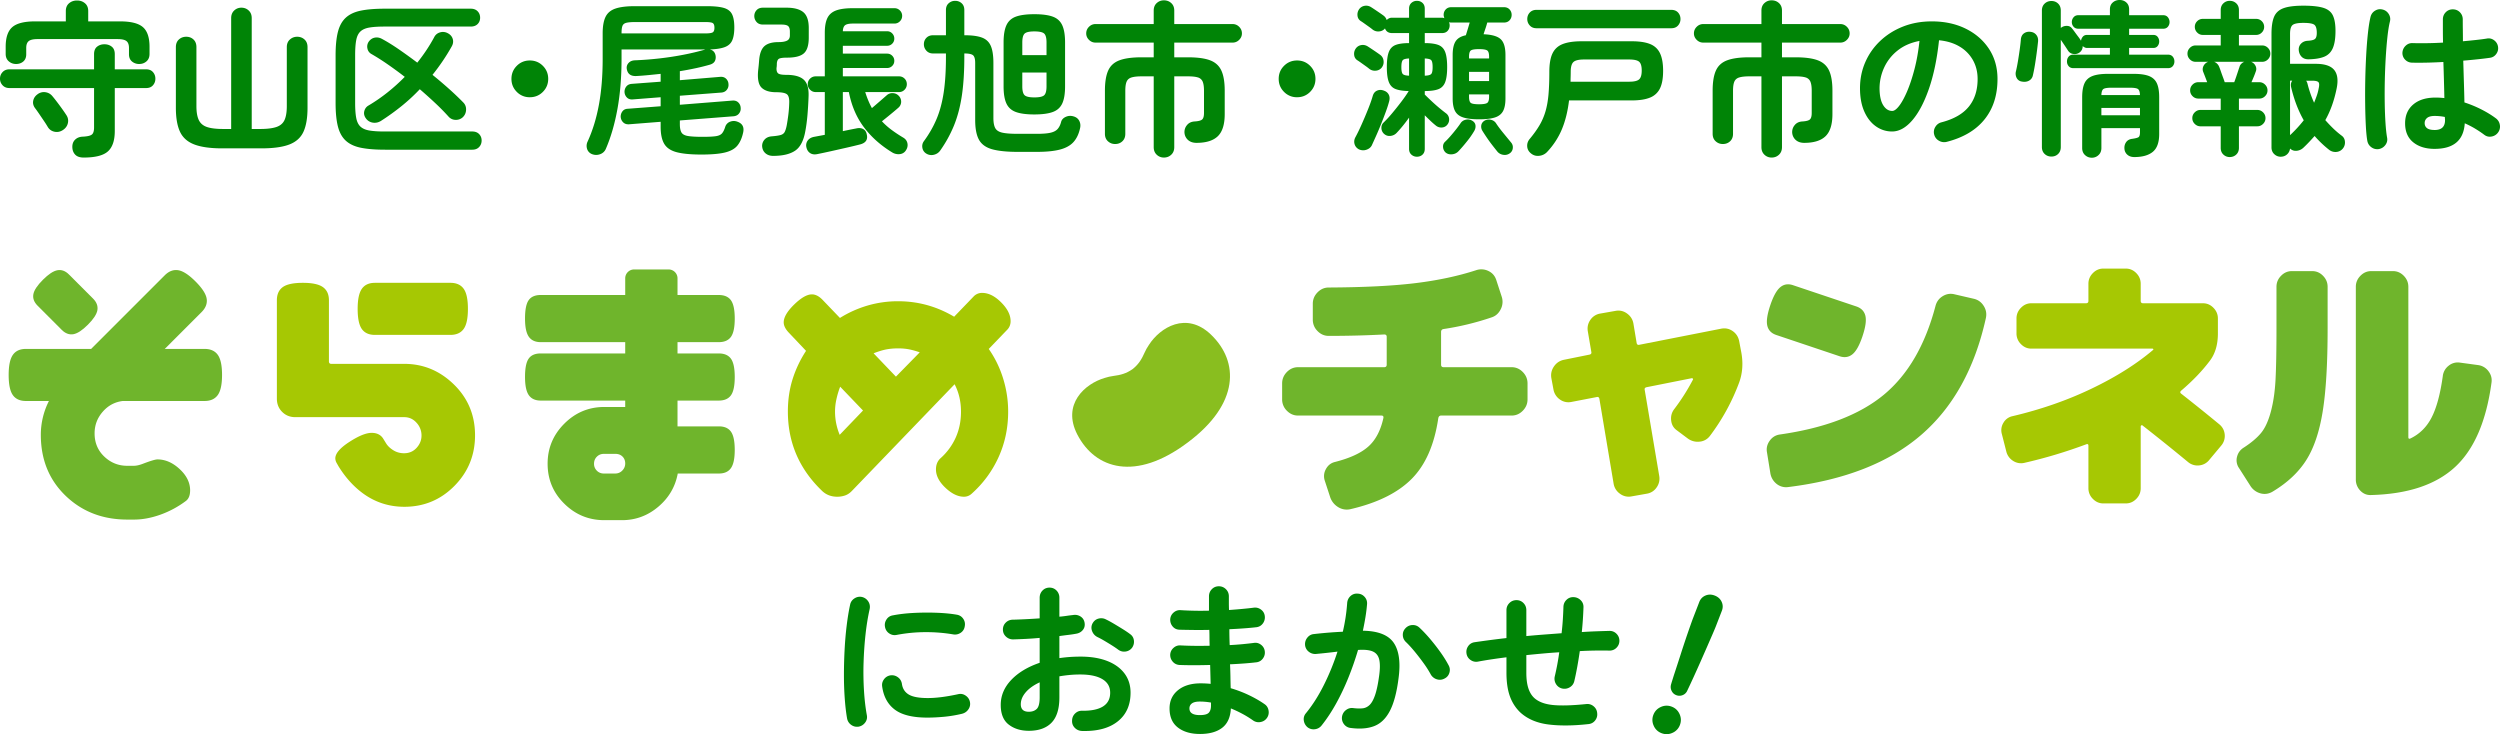 <svg id="_レイヤー_2" data-name="レイヤー 2" xmlns="http://www.w3.org/2000/svg" viewBox="0 0 299.267 87.883"><defs><style>.cls-3{fill:#6fb52c}.cls-4{fill:#a6c803}</style></defs><g id="_レイヤー_1-2" data-name="レイヤー 1"><path d="M10.02 18.86c-.454 0-.79-.113-1.01-.34-.22-.227-.336-.52-.35-.88-.014-.387.097-.693.33-.92.234-.227.536-.347.91-.36.547-.027.91-.11 1.09-.25.18-.14.27-.423.27-.85v-4.72H1.12c-.333 0-.603-.11-.81-.33C.105 9.99 0 9.727 0 9.42s.104-.57.31-.79c.207-.22.477-.33.81-.33h10.14V6.48c0-.4.12-.697.36-.89s.533-.29.88-.29.64.096.88.29c.24.193.36.49.36.89V8.3h3.76c.347 0 .617.11.81.33.193.22.29.483.29.79s-.097.57-.29.79c-.193.22-.463.33-.81.33h-3.76v5.14c0 1.133-.273 1.947-.82 2.44s-1.513.74-2.9.74zm-8.1-11.2c-.333 0-.623-.106-.87-.32-.246-.213-.37-.507-.37-.88V5.6c0-1.107.263-1.89.79-2.35.527-.46 1.437-.69 2.73-.69h3.68V1.32c0-.4.13-.71.39-.93.26-.22.577-.33.95-.33.374 0 .69.11.95.33.26.22.39.53.39.93v1.24h3.82c1.294 0 2.203.23 2.73.69.527.46.79 1.243.79 2.35v.86c0 .373-.12.667-.36.88-.24.214-.533.32-.88.32a1.3 1.3 0 01-.86-.3c-.24-.2-.36-.487-.36-.86v-.76c0-.386-.1-.66-.3-.82-.2-.16-.553-.24-1.06-.24H4.5c-.507 0-.86.08-1.06.24s-.3.434-.3.82v.76c0 .373-.117.66-.35.86-.233.2-.523.3-.87.3zm5.62 7.9c-.32.213-.656.284-1.01.21s-.623-.263-.81-.57a11.967 11.967 0 00-.45-.71l-.59-.87c-.2-.293-.367-.526-.5-.7-.2-.28-.267-.573-.2-.88.067-.307.24-.56.52-.76a1.24 1.24 0 01.95-.24c.34.054.616.214.83.48.147.173.326.4.54.68.213.28.42.56.62.84s.36.514.48.7c.214.307.283.633.21.98-.073.347-.27.627-.59.84zm19.072 2.2c-1.426 0-2.547-.156-3.36-.47-.813-.313-1.383-.823-1.709-1.53-.327-.706-.49-1.66-.49-2.86V5.64c0-.386.12-.69.36-.91.24-.22.532-.33.88-.33.347 0 .636.11.87.33.233.22.35.524.35.91v7.06c0 .707.092 1.26.28 1.66.186.4.51.68.97.84s1.11.24 1.95.24h.96V2.16c0-.373.12-.673.36-.9.24-.227.527-.34.86-.34.346 0 .64.113.88.34.24.227.36.527.36.9v13.28h1c.84 0 1.493-.08 1.96-.24s.79-.44.97-.84c.18-.4.27-.953.27-1.66V5.64c0-.386.123-.69.37-.91.246-.22.536-.33.87-.33.346 0 .64.11.88.33.24.22.36.524.36.91v7.26c0 1.2-.16 2.154-.48 2.86-.32.707-.88 1.217-1.68 1.53s-1.92.47-3.36.47h-4.68zm19.481.16c-1.16 0-2.12-.077-2.88-.23-.76-.154-1.363-.433-1.81-.84-.447-.407-.763-.973-.95-1.7-.187-.726-.28-1.67-.28-2.83V6.64c0-1.16.093-2.103.28-2.83.187-.727.503-1.293.95-1.7.447-.407 1.05-.686 1.81-.84s1.72-.23 2.88-.23h10.26c.346 0 .62.104.82.31.2.207.3.463.3.77s-.1.56-.3.76-.474.3-.82.3h-10.34c-.747 0-1.35.04-1.81.12s-.813.237-1.06.47-.414.577-.5 1.03c-.087.454-.13 1.054-.13 1.8v5.72c0 .747.043 1.347.13 1.8s.253.797.5 1.03.6.39 1.06.47 1.063.12 1.81.12h10.52c.346 0 .62.104.82.31.2.207.3.464.3.77s-.1.567-.3.78c-.2.213-.474.32-.82.32h-10.44zm-.5-3.44c-.307.187-.63.253-.97.2a1.23 1.23 0 01-.83-.52c-.2-.28-.26-.57-.18-.87.08-.3.253-.523.52-.67.786-.467 1.543-.99 2.27-1.57s1.41-1.196 2.05-1.85a47.61 47.61 0 00-2.09-1.53 26.842 26.842 0 00-1.91-1.21.947.947 0 01-.47-.66 1.02 1.02 0 01.15-.8c.186-.267.423-.43.71-.49.286-.06.57-.017.85.13.626.334 1.303.75 2.03 1.25s1.47 1.037 2.23 1.61c.786-.986 1.46-2 2.02-3.04.146-.293.377-.486.69-.58a1.2 1.2 0 01.91.08c.32.16.527.39.62.69.093.3.053.604-.12.91a24.852 24.852 0 01-2.3 3.4 52.2 52.2 0 011.99 1.69 35.017 35.017 0 011.69 1.61c.24.24.353.537.34.89-.014.354-.147.65-.4.89a1.2 1.2 0 01-.85.31 1.13 1.13 0 01-.83-.37 26.655 26.655 0 00-1.57-1.6 57.502 57.502 0 00-1.89-1.7 21.999 21.999 0 01-2.21 2.04 28.176 28.176 0 01-2.45 1.76zm17.831-2.84a2.12 2.12 0 01-1.56-.64c-.427-.427-.64-.946-.64-1.56s.213-1.133.64-1.56c.426-.427.947-.64 1.56-.64s1.133.213 1.56.64.64.947.64 1.56-.214 1.133-.64 1.56-.947.64-1.56.64zm20.539 6.86c-1.267 0-2.254-.094-2.96-.28-.707-.187-1.204-.52-1.49-1-.287-.48-.43-1.166-.43-2.06v-.58l-3.8.3c-.28.014-.508-.063-.68-.23s-.274-.377-.3-.63a1.02 1.02 0 01.2-.68c.146-.2.36-.307.64-.32l3.94-.3v-1.08l-3.32.26c-.293.027-.528-.044-.7-.21a.99.99 0 01-.3-.63 1.015 1.015 0 01.2-.69c.146-.193.36-.303.64-.33l3.48-.26v-.94c-.494.054-.98.103-1.46.15s-.954.083-1.42.11c-.707.04-1.1-.26-1.18-.9a.818.818 0 01.23-.67c.18-.193.43-.297.75-.31.986-.04 1.977-.116 2.97-.23s1.946-.26 2.86-.44a30.54 30.54 0 002.49-.59.316.316 0 01.12-.04h-10.04v1.1c0 2.213-.164 4.22-.49 6.02-.327 1.8-.79 3.394-1.39 4.78a1.15 1.15 0 01-.69.64 1.34 1.34 0 01-.99-.02.988.988 0 01-.57-.63 1.196 1.196 0 01.07-.87c.6-1.306 1.05-2.773 1.35-4.4.3-1.627.45-3.453.45-5.48V4c0-.84.113-1.496.34-1.97s.62-.806 1.18-1c.56-.193 1.333-.29 2.32-.29h8.64c.88 0 1.557.07 2.03.21.473.14.8.394.98.76.18.367.27.89.27 1.57 0 .64-.08 1.15-.24 1.53-.16.38-.454.654-.88.82-.427.167-1.034.264-1.82.29.333.067.553.26.66.58.08.267.073.517-.02.75s-.3.396-.62.49a25.53 25.53 0 01-1.68.42 35.68 35.68 0 01-1.92.36V9.6l4.82-.4c.293-.026.53.047.71.22a.93.93 0 01.29.64c.027.253-.037.48-.19.68s-.37.314-.65.34l-4.98.38v1.08l6.28-.5c.293-.026.53.047.71.22a.93.93 0 01.29.64c.026.253-.037.48-.19.68s-.377.314-.67.34l-6.42.5v.44c0 .44.063.77.19.99.126.22.383.364.77.43s.967.1 1.74.1c.732 0 1.272-.026 1.62-.08.346-.053.593-.17.74-.35s.273-.443.38-.79a.963.963 0 01.6-.6c.293-.107.586-.1.88.02.6.227.813.68.64 1.36-.147.64-.38 1.147-.7 1.52-.32.373-.813.64-1.48.8s-1.6.24-2.8.24zM74.403 4h10.02c.467 0 .766-.043.9-.13.133-.087.2-.27.2-.55s-.064-.464-.19-.55c-.127-.086-.424-.13-.89-.13h-8.42c-.467 0-.817.03-1.05.09-.234.06-.387.183-.46.37-.074.187-.11.473-.11.86V4zm18.151 14.66c-.373 0-.68-.103-.92-.31-.24-.206-.373-.484-.4-.83a1.105 1.105 0 01.29-.81c.206-.233.497-.363.87-.39.48-.04.834-.093 1.06-.16s.387-.19.48-.37c.093-.18.173-.436.24-.77.066-.36.13-.773.19-1.24.06-.467.097-.94.11-1.42.027-.547-.064-.903-.27-1.07-.207-.167-.637-.25-1.29-.25-.787 0-1.367-.18-1.74-.54s-.514-1.047-.42-2.06a23.773 23.773 0 00.12-1.24c.066-.8.28-1.36.64-1.68.36-.32.926-.48 1.7-.48.427 0 .757-.057.99-.17s.35-.323.35-.63v-.46c0-.32-.07-.54-.21-.66-.14-.12-.404-.18-.79-.18h-2.22c-.333 0-.59-.103-.77-.31-.18-.206-.27-.443-.27-.71s.09-.5.27-.7c.18-.2.437-.3.77-.3h2.82c.907 0 1.576.18 2.01.54s.65.993.65 1.9V4.5c0 .907-.193 1.533-.58 1.88s-1.053.52-2 .52c-.454 0-.767.037-.94.11s-.273.263-.3.57c0 .107-.004.207-.01.3-.006.094-.017.18-.03.26-.014.307.05.52.19.64s.47.18.99.18c.96 0 1.65.19 2.07.57s.616 1.024.59 1.93a44.29 44.29 0 01-.13 2.25c-.06.714-.143 1.357-.25 1.93-.2 1.173-.606 1.97-1.22 2.39s-1.494.63-2.64.63zm5.32-.22c-.36.08-.657.043-.89-.11-.233-.153-.383-.384-.45-.69a.975.975 0 01.15-.81c.167-.233.423-.383.77-.45l1.28-.24v-5.12h-1.1c-.253 0-.474-.093-.66-.28s-.28-.407-.28-.66c0-.267.093-.49.28-.67s.407-.27.66-.27h1.1V3.92c0-.733.1-1.314.3-1.74.2-.426.543-.733 1.03-.92.487-.187 1.17-.28 2.05-.28h4.96c.253 0 .47.09.65.27.18.18.27.396.27.65 0 .253-.09.47-.27.65a.883.883 0 01-.65.27h-4.96c-.454 0-.766.064-.94.19-.173.127-.267.37-.28.73h5.3c.24 0 .443.087.61.26.167.174.25.38.25.62s-.083.443-.25.61a.833.833 0 01-.61.25h-5.3v.94h5.3c.24 0 .443.084.61.25.167.167.25.37.25.61s-.083.444-.25.61a.829.829 0 01-.61.25h-5.3v1h6.74c.253 0 .47.09.65.27s.27.403.27.67c0 .253-.09.474-.27.66s-.397.28-.65.28h-4.06c.107.347.227.68.36 1 .133.32.28.626.44.92.267-.226.576-.493.93-.8l.85-.74a.989.989 0 01.75-.25c.286.02.523.137.71.35a.989.989 0 01.26.72.94.94 0 01-.34.68c-.134.12-.32.28-.56.48-.24.2-.484.4-.73.6l-.67.54c.347.374.737.72 1.17 1.04.433.32.897.627 1.39.92.266.16.43.383.49.67.06.287.003.563-.17.83a.956.956 0 01-.75.47 1.416 1.416 0 01-.91-.21c-1.36-.827-2.483-1.827-3.37-3s-1.49-2.58-1.81-4.22h-.72v4.68a57.143 57.143 0 011.58-.32c.346-.08.633-.057.86.07s.366.337.42.63c.16.64-.12 1.047-.84 1.22-.413.106-.927.23-1.54.37s-1.233.28-1.86.42c-.627.14-1.173.257-1.64.35zm13.002-.06a.977.977 0 01-.46-.68c-.054-.294.007-.56.18-.8.627-.853 1.133-1.74 1.52-2.66s.67-1.976.85-3.17.27-2.61.27-4.25V6.4h-1.54c-.334 0-.6-.11-.8-.33-.2-.22-.3-.476-.3-.77 0-.307.1-.563.3-.77.2-.207.466-.31.8-.31h1.54V1.2c0-.346.11-.617.33-.81.22-.193.476-.29.77-.29.307 0 .566.097.78.29.213.193.32.464.32.81v3.02h.04c.88 0 1.57.093 2.07.28s.853.52 1.06 1c.207.48.31 1.16.31 2.04v6.58c0 .533.073.937.22 1.21s.43.457.85.55c.42.094 1.036.14 1.85.14h2.28c.706 0 1.25-.043 1.63-.13.38-.086.663-.233.85-.44s.327-.483.42-.83c.066-.28.253-.49.56-.63.307-.14.626-.157.96-.05.307.093.527.27.66.53s.166.544.1.85c-.147.694-.407 1.25-.78 1.67s-.913.723-1.62.91c-.707.187-1.633.28-2.78.28h-2.28c-1.294 0-2.314-.104-3.06-.31-.747-.207-1.273-.584-1.58-1.13-.307-.547-.46-1.34-.46-2.38V7.54c0-.467-.084-.773-.25-.92-.167-.146-.51-.22-1.03-.22h-.02v.42c0 1.786-.1 3.34-.3 4.66-.2 1.32-.514 2.503-.94 3.55a15.045 15.045 0 01-1.66 3.01c-.187.253-.44.417-.76.49a1.16 1.16 0 01-.9-.15zm12.94-4.68c-.933 0-1.667-.096-2.2-.29-.534-.193-.914-.533-1.14-1.02-.227-.487-.34-1.17-.34-2.05V5.08c0-.88.113-1.566.34-2.06s.606-.836 1.14-1.03c.533-.193 1.267-.29 2.2-.29.933 0 1.666.097 2.2.29s.913.537 1.14 1.03c.227.494.34 1.18.34 2.06v5.26c0 .88-.113 1.563-.34 2.05-.227.487-.607.827-1.14 1.02s-1.267.29-2.2.29zm-1.44-7.1h2.9V5.08c0-.52-.09-.87-.27-1.05-.18-.18-.577-.27-1.19-.27-.6 0-.99.09-1.17.27-.18.18-.27.53-.27 1.05V6.6zm1.44 5.06c.613 0 1.01-.09 1.19-.27.18-.18.27-.53.27-1.05V8.68h-2.9v1.66c0 .52.09.87.27 1.05.18.18.57.27 1.17.27zm15.511 7.2a1.21 1.21 0 01-.86-.34c-.24-.227-.36-.527-.36-.9V9.14h-1.46c-.507 0-.904.044-1.19.13-.287.086-.483.253-.59.5-.107.247-.16.61-.16 1.09v5.16c0 .374-.117.67-.35.89s-.524.33-.87.33c-.334 0-.62-.11-.86-.33-.24-.22-.36-.516-.36-.89v-5.16c0-1.027.13-1.83.39-2.41.26-.58.71-.99 1.35-1.23.64-.24 1.52-.36 2.64-.36h1.46V5.1h-6.96c-.307 0-.57-.11-.79-.33-.22-.22-.33-.476-.33-.77 0-.307.11-.57.33-.79.22-.22.483-.33.79-.33h6.96V1.26c0-.373.12-.67.36-.89s.526-.33.86-.33c.346 0 .64.11.88.33.24.22.36.517.36.89v1.62h6.98c.307 0 .57.11.79.33.22.22.33.483.33.79 0 .294-.11.55-.33.77-.22.22-.483.33-.79.33h-6.98v1.76h1.64c1.133 0 2.017.12 2.65.36s1.082.65 1.35 1.23c.267.58.4 1.383.4 2.41v2.8c0 1.227-.274 2.107-.82 2.64-.547.533-1.4.8-2.56.8-.414 0-.75-.113-1.01-.34a1.28 1.28 0 01-.13-1.78c.213-.266.513-.413.9-.44.466-.026.773-.106.92-.24.147-.133.22-.393.22-.78v-2.66c0-.48-.054-.843-.16-1.09a.875.875 0 00-.57-.5c-.274-.086-.67-.13-1.19-.13h-1.64v8.48c0 .373-.12.673-.36.9-.24.227-.534.34-.88.34zm15.942-7.22a2.12 2.12 0 01-1.56-.64c-.428-.427-.64-.946-.64-1.56s.212-1.133.64-1.56c.426-.427.946-.64 1.56-.64s1.132.213 1.56.64.64.947.64 1.56-.214 1.133-.64 1.56-.947.64-1.56.64zm8.645-3.4a6.703 6.703 0 00-.42-.32l-.56-.4a10.16 10.16 0 00-.44-.3.834.834 0 01-.39-.63 1.089 1.089 0 01.17-.75c.16-.24.38-.387.66-.44.28-.053.546 0 .8.16a44.103 44.103 0 011.05.7c.194.134.343.24.45.32.227.174.357.41.39.71s-.043.57-.23.81a.976.976 0 01-.7.36 1.078 1.078 0 01-.78-.22zm-1.24 9.64c-.267-.147-.44-.354-.52-.62s-.053-.533.08-.8c.24-.44.494-.96.76-1.56.267-.6.524-1.207.77-1.82.247-.613.437-1.153.57-1.62.094-.307.27-.513.53-.62.26-.107.536-.1.83.02.253.093.437.25.55.47s.13.483.05.79c-.093.36-.227.776-.4 1.25-.173.474-.36.96-.56 1.46s-.4.974-.6 1.42c-.2.447-.374.83-.52 1.15-.12.24-.33.413-.63.52s-.604.093-.91-.04zm6.94.88c-.254 0-.473-.083-.66-.25s-.28-.397-.28-.69v-3.74c-.493.693-.986 1.3-1.48 1.82-.2.213-.45.337-.75.37s-.563-.056-.79-.27c-.186-.187-.283-.413-.29-.68s.083-.487.27-.66a13.73 13.73 0 001.02-1.11c.373-.446.74-.906 1.1-1.38.36-.473.653-.897.88-1.27-.666-.013-1.19-.093-1.57-.24s-.65-.427-.81-.84-.24-1.007-.24-1.78c0-.8.08-1.406.24-1.82.16-.413.433-.693.82-.84.387-.147.92-.22 1.6-.22v-1.2h-2.02c-.44 0-.726-.187-.86-.56a.974.974 0 01-.7.36 1.072 1.072 0 01-.78-.22 6.703 6.703 0 00-.42-.32l-.56-.4a8.76 8.76 0 00-.44-.3.836.836 0 01-.39-.63 1.1 1.1 0 01.17-.75.99.99 0 01.66-.44c.28-.053.547 0 .8.16.107.067.26.167.46.3.2.134.397.267.59.4.193.133.343.24.45.32.174.134.294.307.36.52.187-.186.394-.28.62-.28h2.06V1.04c0-.293.094-.523.28-.69a.96.96 0 01.66-.25c.267 0 .49.084.67.25.18.167.27.397.27.69v1.08h2.06c.107 0 .2.02.28.06a2.127 2.127 0 00-.05-.2.715.715 0 01-.03-.2c0-.253.083-.47.25-.65.166-.18.39-.27.67-.27h6.3c.28 0 .503.09.67.27s.25.397.25.65-.083.47-.25.65c-.167.18-.39.27-.67.27h-2a8.879 8.879 0 01-.21.7c-.087.253-.163.487-.23.7.987.04 1.67.237 2.05.59s.57.984.57 1.89v5.2c0 .654-.097 1.16-.29 1.52-.194.36-.517.613-.97.76-.453.147-1.087.22-1.9.22-.8 0-1.43-.073-1.89-.22-.46-.147-.787-.4-.98-.76-.193-.36-.29-.866-.29-1.52v-5.2c0-.72.117-1.263.35-1.63s.644-.61 1.23-.73a79.237 79.237 0 00.46-1.52h-2.2a.85.85 0 01-.14-.01 1.893 1.893 0 01-.14-.03c.054.107.08.234.08.38 0 .254-.08.47-.24.65-.16.18-.387.27-.68.27h-2.06v1.2c.693 0 1.233.073 1.62.22.387.147.66.427.82.84.16.414.24 1.02.24 1.82 0 .787-.08 1.387-.24 1.8-.16.414-.433.693-.82.84-.387.147-.927.22-1.62.22v.42c.24.24.516.507.83.8s.627.57.94.83.57.463.77.61a.9.9 0 01.37.63.943.943 0 01-.19.71.878.878 0 01-.64.36 1.009 1.009 0 01-.74-.22 9.044 9.044 0 01-.63-.55c-.233-.22-.47-.45-.71-.69v4.02c0 .293-.09.523-.27.69s-.403.25-.67.25zm-.94-9.7V7c-.387.014-.637.08-.75.2s-.17.4-.17.84c0 .427.057.7.17.82s.363.187.75.2zm1.88 0c.4-.013.657-.08.77-.2s.17-.393.17-.82c0-.44-.057-.72-.17-.84s-.37-.186-.77-.2v2.06zm2.5 9.2a.953.953 0 01-.31-.65c-.02-.26.064-.477.25-.65s.397-.393.63-.66c.233-.267.46-.54.68-.82.22-.28.397-.52.53-.72.146-.227.356-.37.63-.43s.523-.023.75.11c.24.133.377.317.41.55s-.017.463-.15.69a9.875 9.875 0 01-.88 1.26 17.66 17.66 0 01-1 1.16c-.2.213-.453.337-.76.37s-.566-.036-.78-.21zm2.8-11.26h2.4v-.22c0-.4-.08-.65-.24-.75-.16-.1-.48-.15-.96-.15-.493 0-.817.05-.97.15-.153.1-.23.35-.23.75V7zm0 2.7h2.4V8.6h-2.4v1.1zm1.2 2.78c.48 0 .8-.05.96-.15.16-.1.24-.35.24-.75v-.28h-2.4v.28c0 .4.077.65.23.75s.477.15.97.15zm3.72 5.84a1.017 1.017 0 01-.76.22 1.121 1.121 0 01-.74-.36c-.173-.213-.377-.47-.61-.77s-.457-.606-.67-.92-.393-.59-.54-.83a.953.953 0 01-.13-.69c.047-.233.19-.416.43-.55.24-.12.493-.143.76-.07a.967.967 0 01.6.45c.2.306.48.68.84 1.12.36.44.667.813.92 1.12.173.2.247.427.22.68a.841.841 0 01-.32.6zm2.492.04c-.28-.227-.43-.506-.45-.84-.02-.333.083-.633.31-.9.467-.56.853-1.1 1.16-1.62.307-.52.546-1.076.72-1.67.173-.593.293-1.27.36-2.03.067-.76.1-1.66.1-2.7 0-.947.127-1.683.38-2.21.253-.527.663-.9 1.23-1.12.567-.22 1.317-.33 2.25-.33h6.02c.906 0 1.633.11 2.18.33.546.22.943.59 1.19 1.11.247.52.37 1.22.37 2.1 0 .88-.123 1.577-.37 2.09a2.21 2.21 0 01-1.19 1.11c-.547.227-1.274.34-2.18.34h-7.52c-.16 1.32-.447 2.473-.86 3.46a8.987 8.987 0 01-1.74 2.68 1.49 1.49 0 01-.96.49c-.387.046-.72-.05-1-.29zm.66-14.98c-.333 0-.6-.11-.8-.33-.2-.22-.3-.477-.3-.77 0-.306.1-.566.3-.78.2-.213.467-.32.8-.32h16.14c.346 0 .617.107.81.32.193.214.29.474.29.78 0 .293-.097.55-.29.77-.193.22-.464.33-.81.33h-16.14zm4.08 6.4h7.02c.586 0 .983-.093 1.19-.28s.31-.54.31-1.06-.103-.87-.31-1.05c-.207-.18-.604-.27-1.19-.27h-5.4c-.627 0-1.05.1-1.27.3-.22.2-.33.594-.33 1.18 0 .2-.004.4-.01.6s-.01.394-.01.58zm24.069 9.08a1.21 1.21 0 01-.86-.34c-.24-.227-.36-.527-.36-.9V9.14h-1.46c-.507 0-.904.044-1.19.13-.287.086-.483.253-.59.5-.107.247-.16.61-.16 1.09v5.16c0 .374-.117.67-.35.89s-.524.33-.87.33c-.334 0-.62-.11-.86-.33-.24-.22-.36-.516-.36-.89v-5.16c0-1.027.13-1.83.39-2.41.26-.58.71-.99 1.35-1.23.64-.24 1.52-.36 2.64-.36h1.46V5.1h-6.96c-.307 0-.57-.11-.79-.33-.22-.22-.33-.476-.33-.77 0-.307.11-.57.33-.79.22-.22.483-.33.79-.33h6.96V1.26c0-.373.12-.67.36-.89s.526-.33.86-.33c.346 0 .64.11.88.33.24.22.36.517.36.89v1.62h6.98c.307 0 .57.11.79.33.22.22.33.483.33.79 0 .294-.11.55-.33.77-.22.22-.483.33-.79.33h-6.98v1.76h1.64c1.133 0 2.017.12 2.65.36s1.083.65 1.35 1.23c.267.58.4 1.383.4 2.41v2.8c0 1.227-.274 2.107-.82 2.64-.547.533-1.4.8-2.56.8-.413 0-.75-.113-1.01-.34a1.28 1.28 0 01-.13-1.78c.213-.266.513-.413.9-.44.466-.026.773-.106.92-.24.147-.133.22-.393.22-.78v-2.66c0-.48-.054-.843-.16-1.09a.875.875 0 00-.57-.5c-.274-.086-.67-.13-1.19-.13h-1.64v8.48c0 .373-.12.673-.36.9-.24.227-.534.34-.88.34zm20.959-1.88a1.22 1.22 0 01-.94-.14 1.156 1.156 0 01-.56-.74 1.15 1.15 0 01.14-.91c.174-.287.42-.47.74-.55 1.48-.386 2.57-1.013 3.27-1.88.7-.866 1.05-1.966 1.05-3.3 0-.84-.186-1.593-.56-2.26a4.359 4.359 0 00-1.589-1.62c-.688-.413-1.51-.667-2.47-.76-.24 2.24-.644 4.177-1.21 5.81-.567 1.634-1.234 2.893-2 3.78s-1.57 1.33-2.41 1.33a3.294 3.294 0 01-1.94-.62c-.587-.413-1.05-1.007-1.39-1.78-.34-.773-.51-1.7-.51-2.78 0-1.107.21-2.143.63-3.11s1.016-1.816 1.79-2.55 1.683-1.306 2.73-1.72c1.047-.413 2.196-.62 3.45-.62 1.52 0 2.87.29 4.05.87s2.11 1.387 2.79 2.42c.68 1.034 1.02 2.237 1.02 3.61 0 1.934-.517 3.544-1.55 4.83-1.034 1.287-2.544 2.184-4.53 2.69zm-6.52-3.7c.24 0 .517-.203.83-.61.313-.406.63-.983.95-1.73.32-.747.613-1.63.88-2.65s.467-2.15.6-3.39c-1.04.2-1.913.583-2.62 1.15a5.545 5.545 0 00-1.6 2.02 6.007 6.007 0 00-.56 2.45c0 .907.144 1.593.43 2.06.287.467.65.7 1.09.7zm15.496-3.52a.803.803 0 01-.6-.43 1.119 1.119 0 01-.1-.75c.08-.32.16-.717.24-1.19.08-.473.154-.95.22-1.43.067-.48.114-.887.14-1.22.027-.346.157-.6.39-.76.234-.16.51-.213.83-.16.267.04.48.163.64.37.16.206.227.463.2.77a51.154 51.154 0 01-.38 2.84c-.08.48-.16.887-.24 1.22a.92.92 0 01-.47.64c-.246.134-.536.167-.87.1zm3.56 8.98c-.319 0-.59-.103-.81-.31-.219-.206-.33-.484-.33-.83V1.26c0-.347.111-.623.33-.83.22-.206.491-.31.81-.31.32 0 .587.104.8.31.214.207.32.483.32.83v2.08c.014 0 .034-.013.061-.04a1.1 1.1 0 01.7-.2.72.72 0 01.58.3c.08.093.19.237.33.43s.283.387.43.58c.146.194.253.35.32.47.026-.187.1-.35.22-.49s.286-.21.5-.21h2.74v-.74h-3.78c-.24 0-.43-.08-.57-.24s-.21-.346-.21-.56c0-.213.07-.403.21-.57s.33-.25.57-.25h3.78v-.7c0-.347.113-.62.34-.82s.5-.3.82-.3.59.1.81.3c.22.2.33.473.33.82v.7h4.08c.24 0 .426.083.56.25a.89.89 0 01.2.57c0 .214-.067.4-.2.56-.134.16-.32.24-.56.24h-4.08v.74h2.9c.226 0 .4.08.52.24.12.16.18.34.18.54s-.06.38-.18.54c-.12.16-.294.24-.52.24h-2.9v.8h4.64c.253 0 .446.08.58.24.133.16.2.354.2.58a.85.85 0 01-.2.56c-.134.16-.327.24-.58.24h-11.3c-.254 0-.447-.08-.58-.24a.846.846 0 01-.2-.56c0-.226.066-.42.2-.58.133-.16.326-.24.58-.24h4.36v-.8h-2.74a.596.596 0 01-.29-.07 1.566 1.566 0 01-.23-.15.898.898 0 01-.4.78c-.214.147-.454.2-.72.16s-.474-.166-.62-.38c-.093-.146-.227-.35-.4-.61-.174-.26-.334-.496-.48-.71V17.6c0 .346-.107.624-.32.83-.214.207-.48.31-.8.31zm4.84.14c-.32 0-.593-.107-.82-.32-.227-.213-.339-.494-.339-.84v-6.08c0-.693.09-1.244.27-1.65.18-.407.493-.7.94-.88.446-.18 1.07-.27 1.87-.27h3.08c.8 0 1.42.09 1.86.27.44.18.75.473.93.88.18.406.27.957.27 1.65v4.4c0 1-.254 1.71-.76 2.13-.507.42-1.247.63-2.22.63-.334 0-.607-.09-.82-.27a1.01 1.01 0 01-.36-.71c-.027-.307.04-.573.2-.8s.4-.36.72-.4c.373-.053.623-.116.75-.19.126-.074.19-.27.19-.59v-.5h-4.62v2.38c0 .346-.113.627-.34.84a1.13 1.13 0 01-.8.32zm1.14-7.5h4.62c-.013-.387-.097-.63-.25-.73-.152-.1-.477-.15-.97-.15h-2.18c-.493 0-.816.05-.97.15-.153.1-.237.343-.25.73zm0 2.42h4.62v-.88h-4.62v.88zm15.364 5c-.293 0-.547-.1-.76-.3s-.319-.467-.319-.8v-2.58h-2.42c-.268 0-.497-.097-.69-.29s-.29-.423-.29-.69c0-.267.096-.496.29-.69s.422-.29.689-.29h2.42V11.8h-2.68a.94.94 0 01-.69-.29c-.193-.193-.29-.423-.29-.69s.097-.497.29-.69a.94.94 0 01.69-.29h1.06c-.093-.253-.187-.5-.28-.74l-.18-.46a.843.843 0 01.02-.74.982.982 0 01.561-.5h-1.5c-.268 0-.497-.096-.69-.29s-.29-.423-.29-.69.096-.496.29-.69.422-.29.69-.29h3V4.18h-2.14a.91.91 0 01-.68-.29.93.93 0 01-.28-.67.92.92 0 01.28-.68.926.926 0 01.68-.28h2.14V1.2c0-.333.106-.6.32-.8.212-.2.466-.3.76-.3.306 0 .566.1.78.3.212.2.32.467.32.8v1.06h2.06a.93.93 0 01.68.28c.186.187.28.413.28.68a.933.933 0 01-.28.67.913.913 0 01-.68.29h-2.06v1.26h2.78c.267 0 .496.097.69.29s.29.423.29.69-.097.497-.29.69-.423.29-.69.29h-1.32c.24.093.416.257.53.49a.81.81 0 01.01.71c-.028.093-.09.263-.19.51-.1.246-.204.49-.31.73h.94c.266 0 .496.097.69.29s.29.424.29.69-.097.497-.29.69a.943.943 0 01-.69.29h-2.44v1.36h2.2c.266 0 .496.097.69.29s.29.423.29.69c0 .267-.097.497-.29.69s-.424.29-.69.29h-2.2v2.58c0 .333-.108.6-.32.8s-.474.3-.78.3zm-.6-8.96h1.14c.067-.173.144-.387.23-.64s.167-.493.24-.72c.074-.226.124-.374.15-.44a.84.84 0 01.22-.4c.107-.107.227-.187.36-.24h-3.6c.267.107.46.293.58.56.053.12.124.307.21.56.087.253.177.503.27.75.094.247.16.437.2.57zm6.7 8.92c-.293 0-.55-.104-.77-.31-.22-.207-.33-.476-.33-.81V4.06c0-.88.104-1.563.31-2.05.207-.487.584-.83 1.13-1.03.547-.2 1.34-.3 2.38-.3s1.837.087 2.39.26c.554.173.934.48 1.14.92.207.44.31 1.053.31 1.84 0 .88-.106 1.567-.32 2.06-.213.494-.557.837-1.03 1.03-.473.193-1.103.297-1.889.31-.348 0-.62-.103-.82-.31s-.314-.477-.34-.81a.98.98 0 01.29-.77c.206-.206.476-.316.81-.33.44-.026.726-.103.86-.23.133-.127.2-.363.2-.71 0-.506-.1-.834-.3-.98-.2-.147-.634-.22-1.3-.22-.654 0-1.084.083-1.29.25s-.31.524-.31 1.07v3.58h3.08c1.066 0 1.8.244 2.2.73.4.486.5 1.224.3 2.21-.294 1.453-.747 2.72-1.36 3.8.292.334.6.657.92.97.32.313.666.61 1.04.89.24.173.37.417.39.73a1.12 1.12 0 01-.25.81 1.1 1.1 0 01-.8.41 1.22 1.22 0 01-.86-.27 12.786 12.786 0 01-1.72-1.64c-.214.24-.43.477-.65.71-.22.234-.45.463-.69.69-.227.214-.494.337-.8.37s-.574-.057-.8-.27a1.11 1.11 0 01-.37.71c-.207.18-.457.27-.75.27zm1.12-2.58a15.458 15.458 0 001.64-1.78c-.653-1.146-1.153-2.453-1.5-3.92-.08-.32-.04-.593.12-.82h-.26v6.52zm2.88-3.88c.107-.267.21-.54.31-.82.1-.28.177-.567.23-.86.093-.387.09-.643-.01-.77-.1-.126-.356-.19-.77-.19h-.72c.08.094.14.227.18.4.2.787.46 1.534.78 2.24zm7.776 5.54c-.335.054-.635-.014-.901-.2s-.434-.44-.5-.76c-.08-.44-.14-1.04-.18-1.8s-.067-1.613-.08-2.56a87.972 87.972 0 01.12-5.93c.053-.967.123-1.847.21-2.64.086-.793.19-1.436.31-1.93.08-.32.26-.567.54-.74.28-.174.58-.22.9-.14.32.08.566.26.74.54.173.28.22.58.14.9-.12.493-.22 1.113-.3 1.86-.08.747-.147 1.564-.2 2.45a74.208 74.208 0 00-.12 5.44c.012.873.043 1.667.09 2.38.046.714.11 1.297.19 1.75.066.32.003.613-.19.88s-.45.433-.77.5zm6.658-.02c-1.066 0-1.923-.263-2.57-.79-.647-.526-.97-1.283-.97-2.27 0-.947.323-1.697.97-2.25.647-.553 1.537-.83 2.67-.83.347 0 .701.02 1.06.06-.012-.627-.029-1.31-.05-2.05a215.46 215.46 0 00-.07-2.27c-.706.04-1.39.067-2.05.08-.66.014-1.229.014-1.71 0a1.16 1.16 0 01-.83-.37 1.123 1.123 0 01-.31-.85c.027-.32.157-.59.39-.81.234-.22.51-.324.83-.31.467.014 1.017.017 1.651.01a42.53 42.53 0 001.99-.07 58.34 58.34 0 01-.02-1.46V2.32c0-.333.113-.617.34-.85.226-.233.506-.35.84-.35.346 0 .633.117.86.35.226.233.34.517.34.85 0 .413.003.84.01 1.28.006.44.01.887.01 1.34a97.775 97.775 0 001.61-.16c.486-.053.896-.106 1.23-.16.32-.066.613-.003.88.19.266.194.427.45.48.77.053.32-.017.613-.21.88s-.45.42-.77.46c-.374.054-.837.11-1.39.17-.554.06-1.15.117-1.79.17.027.933.053 1.834.08 2.7.027.867.046 1.634.06 2.3.733.24 1.423.527 2.07.86.647.333 1.21.68 1.69 1.04.266.2.426.463.48.79a1.17 1.17 0 01-.2.89 1.199 1.199 0 01-.77.5c-.327.067-.624 0-.89-.2-.333-.253-.7-.5-1.1-.74-.4-.24-.813-.453-1.24-.64-.134 2.04-1.334 3.06-3.6 3.06zm0-2.26c.827 0 1.24-.393 1.24-1.18 0-.04-.002-.093-.01-.16a2.164 2.164 0 01-.01-.22c-.4-.08-.807-.12-1.22-.12s-.717.08-.909.24c-.193.16-.29.367-.29.62s.093.453.28.6c.186.147.492.22.92.22zM102.805 86.982c-.333.053-.634-.013-.9-.2s-.433-.44-.5-.76c-.12-.68-.214-1.47-.28-2.37-.067-.9-.1-1.85-.1-2.85s.027-2.006.08-3.02c.053-1.013.136-1.983.25-2.91s.25-1.757.41-2.49c.066-.32.24-.57.52-.75.28-.18.58-.237.9-.17.32.08.57.257.75.53.18.274.236.577.17.91-.213.947-.38 1.974-.5 3.08s-.197 2.23-.23 3.37a36.18 36.18 0 00.05 3.32c.066 1.073.18 2.05.34 2.93.066.32.003.614-.19.88-.194.267-.45.433-.77.5zm8.2-1.08c-1.734 0-3.024-.313-3.87-.94-.847-.626-1.357-1.546-1.53-2.76-.053-.32.016-.613.21-.88s.456-.427.79-.48c.32-.04.613.037.88.23s.426.457.48.79c.08.574.353 1 .82 1.28.466.28 1.227.42 2.28.42 1 0 2.206-.153 3.62-.46.32-.08.62-.027.9.16s.453.44.52.76c.066.32.006.617-.18.89s-.44.45-.76.53a15.34 15.34 0 01-2.15.36c-.713.067-1.384.1-2.01.1zm-3.66-9.9c-.32.067-.617.01-.89-.17a1.157 1.157 0 01-.51-.77c-.067-.32-.01-.62.17-.9.18-.28.437-.446.77-.5.746-.146 1.58-.243 2.5-.29s1.833-.053 2.74-.02c.906.034 1.706.11 2.4.23.332.054.593.217.78.49s.247.577.18.91c-.053.333-.217.59-.49.77a1.21 1.21 0 01-.89.19c-1.08-.186-2.2-.276-3.36-.27a18.54 18.54 0 00-3.4.33zm22.171 11.5c-.334-.014-.618-.137-.851-.37s-.343-.517-.33-.85c0-.346.12-.637.36-.87s.527-.343.86-.33c1.093.014 1.924-.16 2.49-.52.566-.36.85-.907.85-1.64 0-.706-.31-1.246-.93-1.62-.62-.373-1.503-.56-2.65-.56-.454 0-.886.02-1.3.06-.413.04-.813.093-1.2.16v2.52c0 1.373-.313 2.383-.94 3.03s-1.533.97-2.72.97c-.96 0-1.76-.247-2.4-.74-.64-.493-.96-1.28-.96-2.36 0-1.107.417-2.1 1.25-2.98s1.97-1.566 3.41-2.06v-2.98c-.573.054-1.13.093-1.67.12-.54.027-1.043.047-1.51.06-.334 0-.62-.113-.86-.34s-.36-.507-.36-.84.117-.613.35-.84.517-.34.85-.34a78.08 78.08 0 003.2-.16v-2.46c0-.346.113-.636.34-.87s.507-.35.84-.35c.334 0 .613.117.84.35a1.2 1.2 0 01.34.87v2.26c.307-.026.593-.06.86-.1s.527-.073.78-.1a1.24 1.24 0 01.9.18c.267.174.427.427.48.76.054.334-.02.62-.22.86s-.467.387-.8.44c-.28.054-.59.1-.93.14-.34.04-.697.087-1.07.14v2.64c.8-.12 1.647-.18 2.54-.18 1.227 0 2.287.173 3.18.52s1.583.844 2.07 1.49c.487.647.73 1.417.73 2.31 0 1.48-.513 2.627-1.54 3.44-1.026.813-2.453 1.194-4.28 1.14zm-6.36-2.3c.4 0 .716-.113.95-.34.232-.226.35-.686.35-1.38v-1.8c-.72.334-1.277.73-1.67 1.19s-.59.937-.59 1.43c0 .6.32.9.96.9zm10.719-7.42c-.213-.16-.474-.337-.78-.53-.307-.193-.614-.38-.92-.56-.307-.18-.573-.323-.8-.43-.293-.147-.503-.373-.63-.68s-.123-.606.01-.9c.16-.32.396-.527.71-.62a1.2 1.2 0 01.91.08c.28.133.6.307.96.52.36.214.717.43 1.07.65.354.22.644.417.87.59.267.187.42.44.46.76s-.033.613-.22.88c-.2.254-.456.403-.77.45s-.603-.023-.87-.21zm9.769 10.08c-1.094 0-1.974-.257-2.641-.77s-1-1.277-1-2.29c0-.907.337-1.633 1.01-2.18.674-.547 1.577-.82 2.71-.82.4 0 .8.02 1.2.06l-.06-2.26c-1.386.04-2.613.04-3.68 0-.333-.027-.603-.163-.81-.41s-.304-.53-.29-.85c.026-.32.163-.586.41-.8.247-.213.53-.307.85-.28.507.027 1.056.044 1.65.05.593.007 1.196.003 1.81-.01-.013-.32-.02-.64-.02-.96 0-.32-.007-.633-.02-.94-.654.014-1.286.017-1.9.01s-1.174-.016-1.68-.03c-.333-.013-.603-.143-.81-.39s-.304-.537-.29-.87c.026-.32.163-.587.41-.8s.53-.306.85-.28a38.47 38.47 0 003.38.06v-1.72c0-.333.113-.616.34-.85.227-.233.506-.35.84-.35.333 0 .617.117.85.35s.35.517.35.85v.77c0 .274.006.564.02.87.547-.04 1.073-.083 1.58-.13s.967-.096 1.38-.15c.32-.04.61.037.87.23.26.194.41.45.45.77a1.2 1.2 0 01-.23.89c-.194.26-.45.41-.77.45-.466.054-.976.1-1.53.14s-1.123.074-1.71.1a43.86 43.86 0 00.04 1.9 33.05 33.05 0 001.53-.11c.487-.047.937-.096 1.35-.15.32-.053.61.02.87.22s.41.46.45.78c.04.32-.037.61-.23.87s-.45.41-.77.45c-.453.054-.947.1-1.48.14s-1.093.073-1.68.1c.027.534.043 1.04.05 1.52.007.48.017.927.03 1.34a14.57 14.57 0 012.2.84c.694.334 1.307.687 1.84 1.06.267.173.43.427.49.76.06.334-.003.634-.19.9s-.443.43-.77.49a1.135 1.135 0 01-.89-.19 12.058 12.058 0 00-1.24-.77 14.15 14.15 0 00-1.42-.67c-.053 1.054-.4 1.827-1.04 2.32-.64.493-1.527.74-2.66.74zm-.02-2.26c.546 0 .906-.096 1.08-.29s.259-.47.259-.83v-.38c-.453-.08-.9-.12-1.34-.12-.427 0-.74.074-.94.22-.2.147-.3.347-.3.6 0 .534.413.8 1.24.8zm18.063 1.541a1.137 1.137 0 01-.8-.45c-.2-.261-.28-.557-.24-.891.052-.333.21-.6.47-.8s.549-.28.87-.24c.426.053.8.063 1.12.03s.602-.17.85-.41c.246-.24.463-.633.65-1.18s.346-1.3.479-2.26c.12-.84.127-1.497.02-1.97-.107-.473-.36-.8-.76-.98-.4-.18-.993-.243-1.78-.19-.32 1.094-.7 2.187-1.14 3.28-.44 1.094-.93 2.13-1.47 3.11-.54.98-1.123 1.864-1.75 2.65a1.18 1.18 0 01-.79.45 1.159 1.159 0 01-.89-.23 1.259 1.259 0 01-.45-.81 1.064 1.064 0 01.25-.87c.787-.96 1.503-2.086 2.15-3.38a28.13 28.13 0 001.63-4c-.413.054-.836.103-1.27.15-.433.047-.863.09-1.29.13a1.22 1.22 0 01-.87-.26 1.14 1.14 0 01-.45-.8c-.027-.333.063-.63.27-.89s.47-.403.79-.43a50.262 50.262 0 013.46-.28 21.61 21.61 0 00.52-3.44c.027-.333.16-.61.4-.83.24-.22.527-.317.86-.29.333.013.61.143.83.39s.317.537.29.87c-.04.493-.103 1.007-.19 1.54s-.19 1.08-.31 1.64c1.827.027 3.06.514 3.7 1.46.64.947.827 2.38.56 4.3-.213 1.654-.556 2.933-1.03 3.84-.473.907-1.093 1.51-1.86 1.81-.767.3-1.71.377-2.83.23zm11.24-5.921c-.294.16-.598.194-.91.1a1.254 1.254 0 01-.73-.56 12.16 12.16 0 00-.86-1.36 29.37 29.37 0 00-1.07-1.39c-.368-.447-.717-.83-1.05-1.15-.24-.226-.368-.5-.38-.82-.014-.32.093-.6.32-.84s.502-.366.83-.38.61.094.85.32c.426.4.856.857 1.29 1.37.432.513.84 1.037 1.22 1.57s.696 1.04.95 1.52c.173.294.213.6.119.92-.093.32-.286.553-.58.7zm17.186 5.46c-1.827.2-3.417.214-4.77.04-1.354-.173-2.457-.64-3.31-1.4-.573-.533-1-1.183-1.28-1.95s-.42-1.717-.42-2.85v-1.84c-.64.08-1.247.164-1.82.25a45.78 45.78 0 00-1.6.27 1.145 1.145 0 01-.88-.2 1.115 1.115 0 01-.48-.76c-.053-.32.01-.613.19-.88.18-.266.43-.426.75-.48.546-.08 1.143-.163 1.79-.25.647-.086 1.33-.17 2.05-.25v-3.34c0-.333.116-.616.35-.85s.516-.35.85-.35c.333 0 .613.117.84.35s.34.517.34.85v3.1a97.295 97.295 0 012.11-.18c.713-.053 1.416-.107 2.11-.16.067-.573.117-1.126.15-1.66s.057-1.033.07-1.5a1.19 1.19 0 01.37-.84c.233-.227.516-.333.85-.32.333.013.616.137.85.37s.343.517.33.85a41.96 41.96 0 01-.2 2.96c.586-.04 1.16-.07 1.72-.09.56-.02 1.093-.037 1.6-.05.333 0 .613.117.84.35s.34.51.34.83-.114.597-.34.83-.507.35-.84.35a46.882 46.882 0 00-3.56.06c-.093.654-.197 1.29-.31 1.91-.114.62-.23 1.183-.35 1.69-.08.32-.26.563-.54.73s-.58.217-.9.15a1.146 1.146 0 01-.75-.54 1.21 1.21 0 01-.15-.9 29.13 29.13 0 00.54-2.9c-.653.04-1.31.09-1.97.15-.66.06-1.317.123-1.97.19v2.1c0 .747.08 1.367.24 1.86.16.494.4.887.72 1.18.507.454 1.24.73 2.2.83.96.1 2.293.063 4-.11.333-.04.63.047.89.26.26.214.403.487.43.82.04.333-.044.63-.25.89-.207.26-.483.403-.83.43zm8.783 1.083a1.635 1.635 0 01-.939-.899 1.632 1.632 0 01-.034-1.3c.168-.435.467-.748.898-.939a1.64 1.64 0 011.3-.034c.435.168.748.468.94.898.19.432.202.864.034 1.3a1.64 1.64 0 01-.9.94 1.64 1.64 0 01-1.299.034zm1.758-4.553c-.249-.096-.433-.267-.552-.513s-.141-.505-.065-.775c.145-.487.32-1.042.524-1.663s.412-1.26.622-1.915a126.367 126.367 0 011.158-3.444c.16-.453.281-.785.363-.996l.713-1.847c.14-.36.385-.617.735-.767s.72-.15 1.106-.002c.397.153.676.404.835.752.159.347.169.701.03 1.062l-.714 1.846c-.082.212-.219.538-.41.979l-.663 1.523s-.516 1.177-.794 1.805c-.278.629-.554 1.241-.826 1.836s-.519 1.122-.738 1.58a.988.988 0 01-.551.537 1.013 1.013 0 01-.773.002z" fill="#008406"/><path class="cls-4" d="M56.866 52.111c0 2.37-.824 4.39-2.47 6.056-1.645 1.666-3.645 2.499-5.996 2.499-1.842 0-3.498-.54-4.968-1.617-1.118-.824-2.088-1.902-2.911-3.234l-.234-.411a1.19 1.19 0 01-.148-.53c0-.587.559-1.244 1.675-1.969 1.118-.725 2.01-1.089 2.675-1.089.608 0 1.06.217 1.353.648l.382.617c.196.314.485.588.868.824.38.235.808.352 1.278.352.607 0 1.107-.215 1.5-.647.391-.43.588-.92.588-1.47a2.22 2.22 0 00-.604-1.543c-.401-.442-.886-.66-1.454-.66H35.348c-.628 0-1.152-.21-1.574-.633-.42-.421-.63-.945-.63-1.572V35.944c0-.705.234-1.23.704-1.574.472-.342 1.274-.513 2.41-.513 1.118 0 1.917.171 2.397.513.48.344.72.869.72 1.574v7.32c0 .196.098.293.294.293H48.4c2.273 0 4.252.823 5.938 2.47 1.685 1.645 2.528 3.675 2.528 6.084"/><path class="cls-4" d="M56.013 36.973c0 1.136-.171 1.94-.514 2.41-.343.47-.868.705-1.573.705h-9.054c-.705 0-1.224-.234-1.558-.705-.334-.47-.5-1.274-.5-2.41 0-1.118.166-1.915.5-2.396.334-.48.853-.72 1.558-.72h9.054c.705 0 1.23.234 1.573.705.343.47.514 1.275.514 2.41m64.964 1.475c0 .373-.117.697-.353.97l-2.264 2.355a12.63 12.63 0 011.72 3.531c.401 1.296.603 2.62.603 3.974 0 1.944-.382 3.757-1.147 5.445a13.051 13.051 0 01-3.263 4.414 1.322 1.322 0 01-.88.326c-.726 0-1.467-.36-2.22-1.073-.756-.716-1.132-1.446-1.132-2.192 0-.567.187-1.02.557-1.352a7.336 7.336 0 001.81-2.469c.42-.942.63-1.97.63-3.086 0-1.215-.254-2.312-.764-3.293l-12.257 12.729c-.255.274-.53.466-.824.572a2.803 2.803 0 01-.968.164c-.747 0-1.364-.247-1.855-.736-2.703-2.607-4.056-5.762-4.056-9.466 0-1.352.181-2.62.545-3.807A13.67 13.67 0 0196.489 42l-2.115-2.235c-.373-.41-.559-.803-.559-1.176 0-.606.417-1.317 1.248-2.13.834-.813 1.545-1.221 2.132-1.221.413 0 .824.206 1.236.617l2.116 2.206a13.296 13.296 0 013.306-1.485 12.928 12.928 0 013.66-.515c2.39 0 4.625.617 6.704 1.852l2.35-2.44a1.363 1.363 0 011-.411c.764 0 1.523.378 2.277 1.133.755.755 1.133 1.507 1.133 2.252m-17.668 10.696l-2.734-2.852c-.176.452-.323.935-.44 1.456a6.873 6.873 0 00-.176 1.513c0 .96.186 1.89.557 2.793l2.793-2.91zm6.79-6.967a9.64 9.64 0 00-1.249-.352 6.628 6.628 0 00-1.336-.119 7.56 7.56 0 00-1.47.131c-.432.09-.922.242-1.47.457l2.675 2.794 2.85-2.91z"/><path class="cls-3" d="M86.043 47.952c.665 0 1.151-.21 1.456-.632.303-.421.455-1.151.455-2.19s-.152-1.768-.455-2.19c-.305-.42-.79-.631-1.456-.631h-4.94v-1.352h4.94c.665 0 1.151-.21 1.456-.633.303-.421.455-1.15.455-2.19 0-1.039-.152-1.768-.455-2.19-.305-.42-.79-.631-1.456-.631h-4.94v-1.997c0-.584-.477-1.061-1.06-1.061h-4.14c-.582 0-1.06.477-1.06 1.06v1.998H64.73c-.667 0-1.147.205-1.44.616-.295.411-.441 1.147-.441 2.205 0 1.02.151 1.745.454 2.176.305.431.78.647 1.427.647h10.112v1.352H64.73c-.667 0-1.147.204-1.44.617-.295.412-.441 1.147-.441 2.204 0 1.019.151 1.744.454 2.176.305.43.78.646 1.427.646h10.112v.765h-2.498c-1.863 0-3.46.666-4.791 1.998-1.335 1.334-2 2.931-2 4.792 0 1.882.665 3.48 2 4.79 1.33 1.314 2.928 1.97 4.79 1.97h2.116c1.627 0 3.072-.533 4.337-1.601 1.265-1.068 2.043-2.396 2.336-3.983h4.938c.648 0 1.123-.216 1.428-.648.303-.429.455-1.154.455-2.174 0-1.039-.152-1.768-.455-2.19-.305-.422-.78-.631-1.428-.631h-4.967v-3.088h4.94zM74.491 56.33a1.13 1.13 0 01-.825.353h-1.38a1.13 1.13 0 01-.839-.339 1.132 1.132 0 01-.337-.837c0-.333.112-.612.337-.836.226-.227.505-.34.839-.34h1.38c.354 0 .638.109.854.324.214.215.323.491.323.822 0 .334-.119.618-.352.853M26.066 42.473c-.343-.471-.867-.705-1.572-.705h-4.77l4.4-4.401c.5-.499.705-1.037.615-1.611-.09-.575-.537-1.265-1.342-2.069-.803-.803-1.493-1.25-2.068-1.34-.574-.09-1.112.114-1.611.613l-8.808 8.808H3.094c-.706 0-1.225.24-1.558.719-.334.482-.499 1.279-.499 2.397 0 1.135.165 1.938.5 2.41.332.47.851.706 1.557.706h2.763a8.947 8.947 0 00-.97 4.055c0 3 1.018 5.459 3.057 7.379 1.96 1.842 4.39 2.763 7.29 2.763h.823c1 0 2.047-.196 3.146-.588a11.608 11.608 0 003.057-1.647c.332-.254.499-.675.499-1.263 0-.92-.416-1.769-1.25-2.544-.832-.773-1.718-1.16-2.66-1.16-.253 0-.842.176-1.763.529-.411.157-.774.235-1.088.235h-.764c-1.058 0-1.974-.366-2.748-1.101-.775-.736-1.162-1.66-1.162-2.78 0-.979.323-1.84.97-2.585.647-.746 1.451-1.176 2.411-1.293h9.79c.704 0 1.228-.236 1.571-.707.343-.47.515-1.274.515-2.41 0-1.136-.172-1.94-.515-2.41"/><path class="cls-3" d="M7.393 39.49c.425.422.882.596 1.37.52.489-.078 1.074-.456 1.758-1.14.682-.682 1.063-1.27 1.14-1.757.076-.49-.098-.946-.521-1.37l-2.891-2.892c-.425-.423-.88-.59-1.37-.503-.49.089-1.069.468-1.74 1.14-.684.684-1.066 1.266-1.148 1.749-.082.483.087.937.512 1.36l2.89 2.892z"/><path d="M144.969 40.062c-2.945-2.829-6.097-.866-7.441 1.233-.205.3-.373.6-.501.89-.365.826-.722 1.42-1.449 2-.761.532-1.432.707-2.327.824-.313.04-.65.117-.995.227-2.393.696-5.167 3.163-3.29 6.788 2.155 4.155 6.98 5.602 13.136 1l.051-.038.004-.003.003-.002.051-.039c6.155-4.599 6.133-9.64 2.758-12.88" fill="#89be1f"/><path class="cls-3" d="M180.954 43.956c.512 0 .956.193 1.335.578.379.387.567.841.567 1.364v1.905c0 .525-.188.978-.567 1.364-.379.386-.823.578-1.335.578h-8.447c-.176 0-.288.102-.333.309-.468 3.177-1.53 5.602-3.188 7.271-1.658 1.669-4.1 2.878-7.328 3.626a1.943 1.943 0 01-1.484-.254 2.216 2.216 0 01-.952-1.21l-.635-1.942a1.702 1.702 0 01.134-1.394c.244-.454.611-.74 1.102-.855 1.78-.452 3.103-1.065 3.972-1.839.869-.77 1.47-1.904 1.803-3.403.045-.207-.033-.309-.234-.309h-9.982c-.511 0-.956-.192-1.335-.578a1.881 1.881 0 01-.567-1.364v-1.905c0-.523.19-.977.567-1.364.38-.385.824-.578 1.335-.578h10.316c.2 0 .3-.102.3-.306v-3.339c0-.181-.1-.273-.3-.273-2.159.114-4.373.17-6.643.17-.513 0-.958-.19-1.336-.577a1.889 1.889 0 01-.568-1.363v-1.907c0-.524.19-.975.568-1.364.378-.385.823-.579 1.336-.579 4.25-.022 7.717-.198 10.399-.527 2.68-.33 5.101-.846 7.26-1.55a1.928 1.928 0 011.469.103c.469.227.778.59.935 1.09l.634 1.942a1.938 1.938 0 01-.1 1.532c-.245.5-.612.828-1.101.986a32.91 32.91 0 01-5.776 1.398c-.178.044-.268.158-.268.34v3.918c0 .204.102.306.302.306h8.145z"/><path class="cls-4" d="M208.187 40.813l.26 1.377c.235 1.289.147 2.49-.26 3.605a25.14 25.14 0 01-3.5 6.39 1.722 1.722 0 01-1.267.687 1.98 1.98 0 01-1.398-.393l-1.316-.984c-.387-.282-.607-.675-.658-1.179-.055-.502.07-.95.37-1.344a24.78 24.78 0 002.245-3.538c.023-.087-.022-.142-.126-.165l-5.43 1.082c-.191.046-.268.153-.224.328l1.736 10.287a1.8 1.8 0 01-.307 1.378 1.738 1.738 0 01-1.172.753l-1.862.33a1.724 1.724 0 01-1.365-.33 1.824 1.824 0 01-.754-1.21l-1.704-10.16c-.043-.175-.15-.24-.322-.196l-3.049.589a1.73 1.73 0 01-1.35-.295 1.856 1.856 0 01-.77-1.179l-.256-1.377c-.086-.5.015-.965.304-1.391s.68-.694 1.172-.803l3.083-.623c.193-.043.268-.153.225-.327l-.418-2.458c-.085-.503.017-.96.305-1.377a1.76 1.76 0 011.173-.753l1.862-.328c.493-.086.949.021 1.365.328.418.305.67.71.755 1.213l.387 2.327c.042.173.146.24.32.196l9.827-1.933c.494-.088.94.011 1.347.294.407.284.666.677.772 1.18z"/><path class="cls-3" d="M222.953 40.25c-.364 1.085-.766 1.806-1.203 2.159-.44.355-.954.432-1.544.234l-7.572-2.543c-.59-.198-.948-.568-1.076-1.114-.128-.542-.008-1.358.357-2.444.36-1.07.753-1.787 1.187-2.152.433-.366.945-.45 1.534-.251l7.573 2.543c.59.197.953.57 1.09 1.116.134.546.02 1.363-.346 2.451m13.313-4.487c.507.115.904.396 1.191.848.29.453.378.934.269 1.454-1.33 6.026-3.915 10.696-7.764 14.014-3.848 3.316-9.146 5.39-15.889 6.225a1.807 1.807 0 01-1.411-.387 2.031 2.031 0 01-.744-1.304l-.4-2.472c-.09-.494.023-.959.331-1.386.31-.43.72-.676 1.228-.744 5.376-.768 9.507-2.347 12.408-4.738 2.897-2.393 4.962-5.935 6.202-10.628.132-.519.418-.914.862-1.186.441-.27.908-.35 1.394-.234l2.323.538z"/><path class="cls-4" d="M265.685 50.807c.375.319.585.726.629 1.217a1.77 1.77 0 01-.41 1.307l-1.441 1.725a1.734 1.734 0 01-1.205.656 1.75 1.75 0 01-1.331-.4 263.779 263.779 0 00-5.448-4.378c-.042-.04-.09-.047-.14-.016a.158.158 0 00-.082.145v7.38c0 .49-.174.914-.528 1.276-.356.364-.772.544-1.253.544h-2.695c-.479 0-.897-.18-1.25-.544a1.758 1.758 0 01-.533-1.276v-5.081c0-.168-.074-.232-.218-.192a58.253 58.253 0 01-7.454 2.238 1.73 1.73 0 01-1.349-.241 1.83 1.83 0 01-.812-1.133l-.53-2.077a1.68 1.68 0 01.187-1.343 1.628 1.628 0 011.095-.797c3.423-.808 6.586-1.91 9.487-3.308 2.902-1.391 5.345-2.932 7.329-4.615.04-.023.051-.053.03-.097-.021-.043-.052-.064-.094-.064h-14.497c-.482 0-.899-.179-1.251-.54a1.76 1.76 0 01-.533-1.28v-1.787c0-.492.176-.918.533-1.28.352-.363.769-.544 1.25-.544h6.547c.184 0 .28-.097.28-.287V33.97c0-.489.177-.915.532-1.276.354-.362.772-.543 1.251-.543h2.695c.48 0 .897.181 1.253.543.354.361.528.787.528 1.276v2.046c0 .19.097.287.284.287h7.171c.48 0 .899.181 1.253.544.355.362.532.788.532 1.28v1.787c0 1.362-.333 2.47-1.002 3.324-.898 1.191-2.037 2.374-3.414 3.543-.125.128-.115.247.033.353a234.815 234.815 0 014.571 3.674z"/><path class="cls-3" d="M276.796 32.455c.495 0 .924.188 1.288.561.365.373.548.811.548 1.315v5.033c0 4.186-.198 7.497-.596 9.93-.396 2.434-1.057 4.374-1.982 5.818-.923 1.447-2.266 2.7-4.027 3.752-.452.26-.925.328-1.42.197a2.063 2.063 0 01-1.193-.856l-1.385-2.17a1.63 1.63 0 01-.243-1.349c.12-.482.393-.854.824-1.116.88-.571 1.562-1.147 2.044-1.727.485-.583.877-1.43 1.178-2.549.3-1.12.488-2.395.564-3.833.075-1.433.114-3.469.114-6.097V34.33c0-.504.181-.942.548-1.315.365-.373.792-.561 1.29-.561h2.448zm19.847 11.248a1.82 1.82 0 011.224.707c.321.407.452.86.387 1.364-.624 4.648-2.084 8.031-4.383 10.146-2.3 2.116-5.652 3.227-10.055 3.34-.496.018-.92-.157-1.276-.53a1.884 1.884 0 01-.531-1.347V34.33c0-.504.184-.942.549-1.315s.795-.561 1.29-.561h2.61c.495 0 .924.188 1.29.561.364.373.547.811.547 1.315v17.988c0 .198.085.25.258.165 1.095-.526 1.94-1.365 2.531-2.516.59-1.15 1.036-2.802 1.335-4.95a1.82 1.82 0 01.696-1.234 1.71 1.71 0 011.336-.379l2.192.298z"/></g></svg>